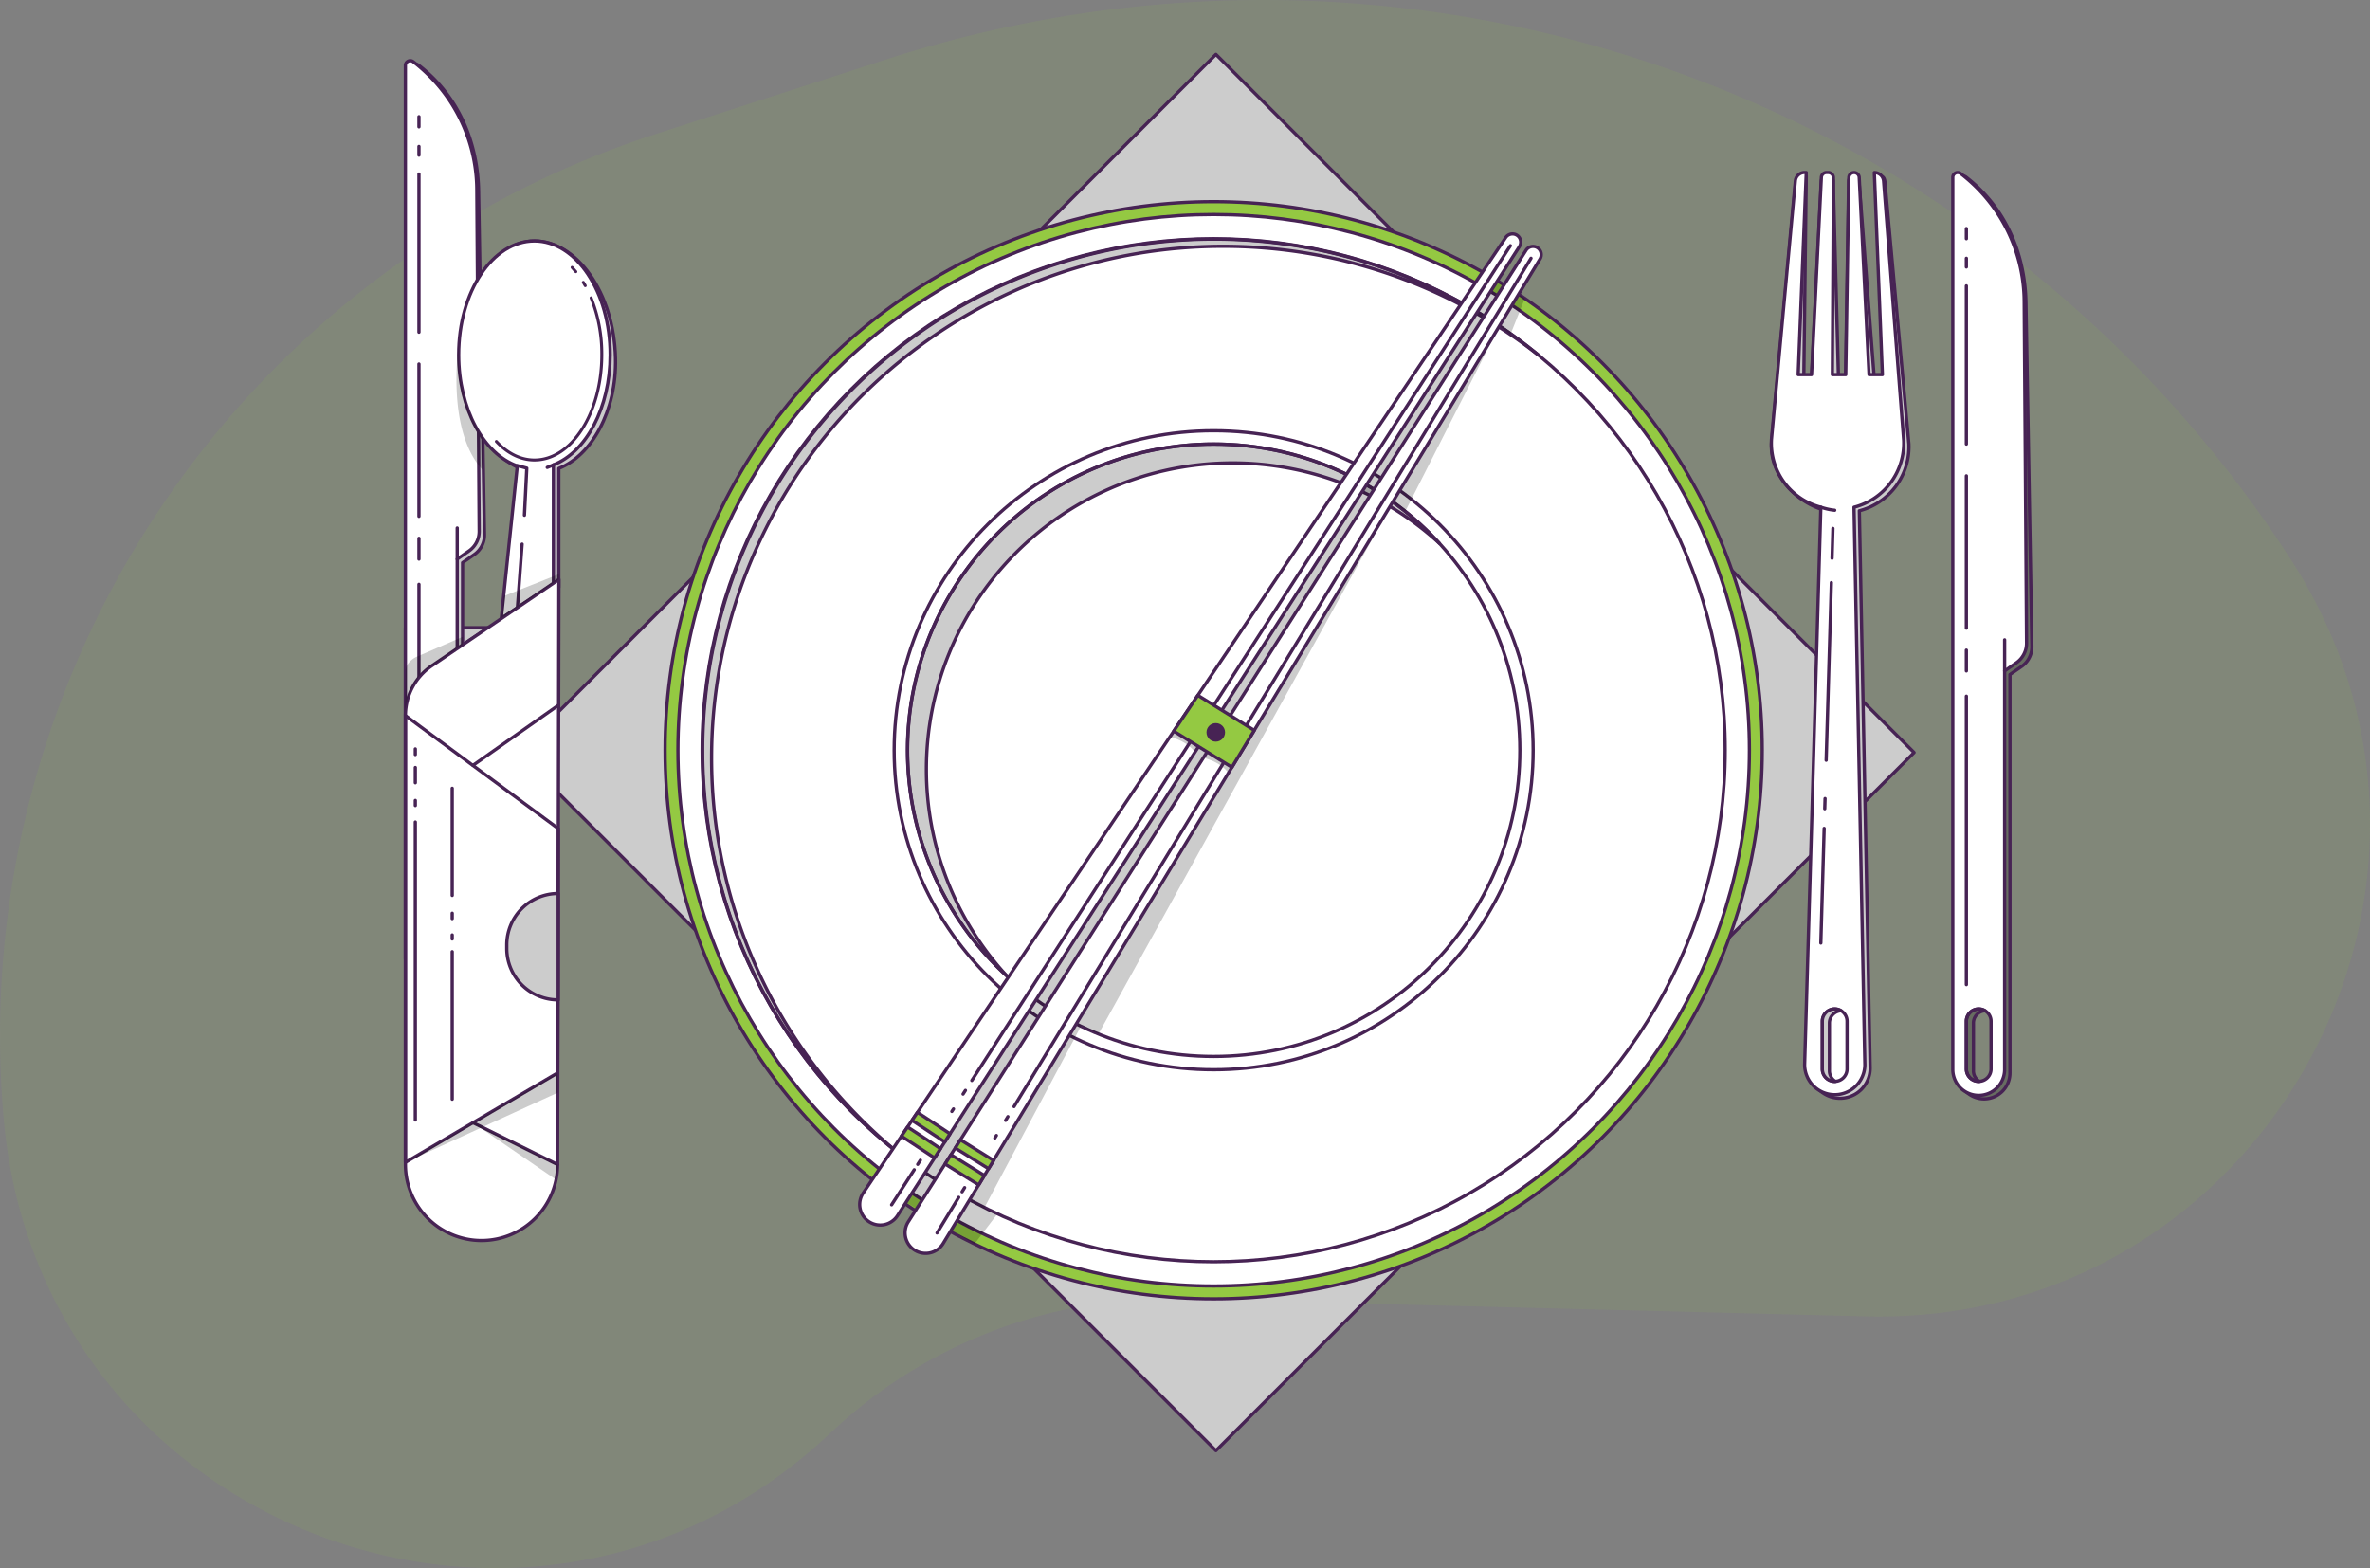 <svg xmlns="http://www.w3.org/2000/svg" viewBox="0 0 768.14 508.24"><rect x="0" y="0" width="768.14" height="508.24" fill="#808080" stroke="none"/><defs><style>.cls-1,.cls-5{fill:#94c942;}.cls-1{opacity:0.1;}.cls-1,.cls-3{isolation:isolate;}.cls-2{fill:#fff;}.cls-3{opacity:0.2;}.cls-4,.cls-6,.cls-8{fill:none;stroke:#472354;stroke-linecap:round;stroke-linejoin:round;}.cls-4{stroke-width:1.06px;}.cls-6{stroke-width:1.06px;}.cls-7{fill:#472354;}.cls-8{stroke-width:0.96px;}</style></defs><g id="Layer_2" data-name="Layer 2"><g id="Layer_1-2" data-name="Layer 1"><g id="_1July" data-name="1July"><path class="cls-1" d="M269.1,464.5h0A159.14,159.14,0,0,1,382.48,421l222.2,5.64c127.94,3.24,207.18-138.19,137.61-245.61h0a396.7,396.7,0,0,0-455-161.78L212.59,43.43A307.08,307.08,0,0,0,1.25,363.14h0C13.16,495.53,172.52,555.83,269.1,464.5Z"/><rect class="cls-2" x="234.09" y="83.9" width="320" height="320" transform="translate(-57.03 350.1) rotate(-45)"/><rect class="cls-3" x="234.09" y="83.9" width="320" height="320" transform="translate(-57.03 350.1) rotate(-45)"/><rect class="cls-4" x="234.09" y="83.9" width="320" height="320" transform="translate(-57.03 350.1) rotate(-45)"/><circle class="cls-5" cx="393.36" cy="243.16" r="177.8"/><circle class="cls-6" cx="393.36" cy="243.16" r="177.8"/><circle class="cls-2" cx="393.36" cy="243.16" r="173.64"/><circle class="cls-6" cx="393.36" cy="243.16" r="173.64"/><circle class="cls-6" cx="393.36" cy="243.16" r="165.79"/><path class="cls-3" d="M230.63,245.61A165.8,165.8,0,0,1,498.35,114.85,165.79,165.79,0,1,0,291.43,373.92,165.48,165.48,0,0,1,230.63,245.61Z"/><path class="cls-6" d="M230.63,245.61A165.8,165.8,0,0,1,498.35,114.85,165.79,165.79,0,1,0,291.43,373.92,165.48,165.48,0,0,1,230.63,245.61Z"/><circle class="cls-6" cx="393.36" cy="243.16" r="99.24"/><circle class="cls-6" cx="393.36" cy="243.16" r="103.55"/><path class="cls-3" d="M300.25,249.28a99.24,99.24,0,0,1,166.28-73.17,99.23,99.23,0,1,0-140.2,140.2A98.78,98.78,0,0,1,300.25,249.28Z"/><path class="cls-6" d="M300.25,249.28a99.24,99.24,0,0,1,166.28-73.17,99.23,99.23,0,1,0-140.2,140.2A98.78,98.78,0,0,1,300.25,249.28Z"/><polygon class="cls-3" points="494.22 96.71 489.54 108.42 485.98 105.64 455.45 165.75 451.41 162.67 356.02 335.12 350.49 332.35 319.06 391.4 322.95 393.84 315.82 403.2 286.92 385.59 483.09 89.63 494.22 96.71"/><path class="cls-2" d="M305.7,403,499.15,83.92a2.67,2.67,0,0,0-.87-3.65h0a2.67,2.67,0,0,0-3.66.83L294.39,396a6.65,6.65,0,0,0,2.1,9.22h0A6.65,6.65,0,0,0,305.7,403Z"/><path class="cls-3" d="M398.11,250.59s-1.64-3.26-8.07-5l1.19-1.88,8,5Z"/><path class="cls-6" d="M305.7,403,499.15,83.92a2.67,2.67,0,0,0-.87-3.65h0a2.67,2.67,0,0,0-3.66.83L294.39,396a6.65,6.65,0,0,0,2.1,9.22h0A6.65,6.65,0,0,0,305.7,403Z"/><line class="cls-6" x1="310.73" y1="388.07" x2="303.7" y2="399.61"/><line class="cls-6" x1="312.65" y1="384.92" x2="311.82" y2="386.27"/><line class="cls-6" x1="322.95" y1="368.02" x2="322.43" y2="368.86"/><line class="cls-6" x1="326.67" y1="361.91" x2="325.93" y2="363.13"/><line class="cls-6" x1="496.22" y1="83.71" x2="328.66" y2="358.65"/><polygon class="cls-5" points="306.31 377.27 317.21 384.04 319.06 380.99 308.22 374.26 306.31 377.27"/><polygon class="cls-5" points="320.4 378.79 309.61 372.09 311.29 369.43 322.03 376.1 320.4 378.79"/><polygon class="cls-6" points="306.31 377.27 317.21 384.04 319.06 380.99 308.22 374.26 306.31 377.27"/><polygon class="cls-6" points="320.4 378.79 309.61 372.09 311.29 369.43 322.03 376.1 320.4 378.79"/><path class="cls-2" d="M290.89,394,492.46,79.91a2.67,2.67,0,0,0-.78-3.67h0A2.68,2.68,0,0,0,488,77L279.77,386.67a6.65,6.65,0,0,0,1.87,9.28h0A6.65,6.65,0,0,0,290.89,394Z"/><path class="cls-3" d="M387.32,243.88s-1.72-3.31-8.32-5.17l1.2-1.88,8.28,5.14Z"/><path class="cls-6" d="M290.89,394,492.46,79.91a2.67,2.67,0,0,0-.78-3.67h0A2.68,2.68,0,0,0,488,77L279.77,386.67a6.65,6.65,0,0,0,1.87,9.28h0A6.65,6.65,0,0,0,290.89,394Z"/><line class="cls-6" x1="296.31" y1="379.13" x2="288.98" y2="390.49"/><line class="cls-6" x1="298.31" y1="376.03" x2="297.44" y2="377.37"/><line class="cls-6" x1="309.03" y1="359.41" x2="308.5" y2="360.23"/><line class="cls-6" x1="312.91" y1="353.4" x2="312.14" y2="354.6"/><line class="cls-6" x1="489.54" y1="79.63" x2="314.98" y2="350.19"/><polygon class="cls-5" points="292.17 368.23 302.89 375.28 304.82 372.28 294.16 365.27 292.17 368.23"/><polygon class="cls-5" points="306.21 370.11 295.59 363.13 297.35 360.52 307.91 367.46 306.21 370.11"/><polygon class="cls-6" points="292.17 368.23 302.89 375.28 304.82 372.28 294.16 365.27 292.17 368.23"/><polygon class="cls-6" points="306.21 370.11 295.59 363.13 297.35 360.52 307.91 367.46 306.21 370.11"/><polygon class="cls-5" points="406.52 236.72 388.24 225.36 380.42 236.98 399.27 248.68 406.52 236.72"/><polygon class="cls-6" points="406.52 236.72 388.24 225.36 380.42 236.98 399.27 248.68 406.52 236.72"/><circle class="cls-7" cx="394.04" cy="237.37" r="3.01"/><path class="cls-2" d="M131.4,231.92V203.45h26.82l-18.28,12.34S132,219.8,131.4,231.92Z"/><path class="cls-3" d="M131.4,231.92V203.45h26.82l-18.28,12.34S132,219.8,131.4,231.92Z"/><path class="cls-6" d="M131.4,231.92V203.45h26.82l-18.28,12.34S132,219.8,131.4,231.92Z"/><path class="cls-2" d="M155.11,62.51C155,46.29,148.54,31,135.67,21.14h0a1.58,1.58,0,0,0-2.55,1.26V311.51a8.4,8.4,0,1,0,16.8,0V182.36l3.8-2.64a7.7,7.7,0,0,0,3.31-6.38ZM143.8,310.23a4,4,0,0,1-8,0V294.77a4,4,0,0,1,8,0Z"/><path class="cls-3" d="M155.11,62.51C155,46.29,148.54,31,135.67,21.14h0a1.58,1.58,0,0,0-2.55,1.26V311.51a8.4,8.4,0,1,0,16.8,0V182.36l3.8-2.64a7.7,7.7,0,0,0,3.31-6.38ZM143.8,310.23a4,4,0,0,1-8,0V294.77a4,4,0,0,1,8,0Z"/><path class="cls-6" d="M153.72,179.72a7.7,7.7,0,0,0,3.31-6.38L155.12,62.52C155,46.3,148.55,31,135.68,21.15h0a1.58,1.58,0,0,0-2.55,1.26V311.52a8.4,8.4,0,0,0,8.4,8.4h0a8.4,8.4,0,0,0,8.4-8.4V182.36Z"/><path class="cls-2" d="M154.54,61.36A52.66,52.66,0,0,0,134,20h0a1.58,1.58,0,0,0-2.55,1.26V310.36a8.4,8.4,0,1,0,16.8,0V181.21l3.8-2.64a7.7,7.7,0,0,0,3.31-6.38ZM143.8,310.23a4,4,0,0,1-8,0V294.77a4,4,0,0,1,8,0Z"/><path class="cls-6" d="M152,178.57a7.7,7.7,0,0,0,3.31-6.38l-.77-110.82A52.66,52.66,0,0,0,133.94,20h0a1.58,1.58,0,0,0-2.55,1.26V310.37a8.4,8.4,0,0,0,8.4,8.4h0a8.4,8.4,0,0,0,8.4-8.4V181.21Z"/><line class="cls-6" x1="148.19" y1="181.21" x2="148.19" y2="171.13"/><line class="cls-6" x1="135.79" y1="41.12" x2="135.79" y2="37.82"/><line class="cls-6" x1="135.79" y1="50.29" x2="135.79" y2="47.46"/><polyline class="cls-6" points="135.79 107.67 135.79 103.36 135.79 56.4"/><polyline class="cls-6" points="135.79 167.35 135.79 149.53 135.79 117.98"/><polyline class="cls-6" points="135.79 181.21 135.79 178.66 135.79 174.47"/><line class="cls-6" x1="135.79" y1="282.87" x2="135.79" y2="189.39"/><path class="cls-6" d="M139.8,314.24h0a4,4,0,0,1-4-4V294.77a4,4,0,0,1,4-4h0a4,4,0,0,1,4,4v15.46A4,4,0,0,1,139.8,314.24Z"/><path class="cls-3" d="M138.08,310.8V295.34a4,4,0,0,1,3.79-4,4,4,0,0,0-6.09,3.43v15.46a4,4,0,0,0,4,4H140A4,4,0,0,1,138.08,310.8Z"/><path class="cls-6" d="M138.08,310.8V295.34a4,4,0,0,1,3.79-4,4,4,0,0,0-6.09,3.43v15.46a4,4,0,0,0,4,4H140A4,4,0,0,1,138.08,310.8Z"/><path class="cls-2" d="M199.49,116.1c-.5-21.43-12.71-38-26.27-38S150.4,95.72,150.4,116.1c0,17.53,8.13,32.19,19,36l-5.19,49.43,16.9-11.2V151.81C191.69,147.69,199.89,133.26,199.49,116.1Z"/><path class="cls-3" d="M199.49,116.1c-.5-21.43-12.71-38-26.27-38S150.4,95.72,150.4,116.1c0,17.53,8.13,32.19,19,36l-5.19,49.43,16.9-11.2V151.81C191.69,147.69,199.89,133.26,199.49,116.1Z"/><path class="cls-6" d="M199.49,116.1c-.5-21.43-12.71-38-26.27-38S150.4,95.72,150.4,116.1c0,17.53,8.13,32.19,19,36l-5.19,49.43,16.9-11.2V151.81C191.69,147.69,199.89,133.26,199.49,116.1Z"/><path class="cls-2" d="M197.76,115c0-20.38-11-36.9-24.55-36.9S148.66,94.57,148.66,115c0,17.53,8.13,32.19,19,36l-5.19,49.43,16.9-11.2V150.66C190,146.54,197.76,132.12,197.76,115Z"/><path class="cls-6" d="M197.76,115c0-20.38-11-36.9-24.55-36.9S148.66,94.57,148.66,115c0,17.53,8.13,32.19,19,36l-5.19,49.43,16.9-11.2V150.66C190,146.54,197.76,132.12,197.76,115Z"/><path class="cls-8" d="M186.64,88.06c-.4-.48-.8-.94-1.22-1.39"/><path class="cls-8" d="M189.69,92.59q-.3-.56-.63-1.08"/><path class="cls-8" d="M160.88,143.09c3.51,3.76,7.76,6,12.34,6,12.05,0,21.83-15.27,21.83-34.1a48.79,48.79,0,0,0-3.46-18.44"/><line class="cls-6" x1="179.41" y1="150.66" x2="177.37" y2="151.49"/><polyline class="cls-6" points="167.7 150.91 170.74 151.73 169.97 167"/><line class="cls-6" x1="169.22" y1="176.35" x2="167.7" y2="196.9"/><path class="cls-2" d="M618.68,143.85,611,59.8c-.12-1.55-.26-2.74-1.82-2.74h0l2.61,65.49h-4.33l-4.94-63.89a1.68,1.68,0,0,0-1.68-1.6h0a1.69,1.69,0,0,0-1.69,1.66l-1,63.83h-2.28l-1.7-63.8a1.68,1.68,0,0,0-1.69-1.7H592a1.67,1.67,0,0,0-1.68,1.6l-3.18,63.89h-2.51l.79-65.49h-.53a3,3,0,0,0-3,2.7l-7.74,83.78c-.62,10.44,8.09,19.49,17.73,22l-5.26,180.63a9.76,9.76,0,1,0,19.52.08l-3.51-180.69A21.42,21.42,0,0,0,618.68,143.85Z"/><path class="cls-3" d="M618.68,143.85,611,59.8c-.12-1.55-.26-2.74-1.82-2.74l2.61,65.49h-4.33l-4.94-63.89a1.69,1.69,0,0,0-3.37.06l-1,63.83h-2.28l-1.7-63.8a1.68,1.68,0,0,0-1.69-1.7H592a1.67,1.67,0,0,0-1.68,1.6l-3.18,63.89h-2.51l.79-65.49h-.53a3,3,0,0,0-3,2.7l-7.74,83.78c-.62,10.44,8.09,19.49,17.73,22l-5.26,180.63a9.76,9.76,0,1,0,19.52.08l-3.51-180.69A21.42,21.42,0,0,0,618.68,143.85Zm-20,202.63a4,4,0,0,1-8,0V331a4,4,0,0,1,8,0Z"/><path class="cls-3" d="M656.64,98.76c-.12-16.22-6.57-31.49-19.44-41.37h0a1.58,1.58,0,0,0-2.55,1.26V347.76a8.4,8.4,0,0,0,16.8,0V218.61l3.8-2.64a7.7,7.7,0,0,0,3.31-6.38ZM645.33,346.48a4,4,0,1,1-8,0V331a4,4,0,1,1,8,0Z"/><path class="cls-6" d="M655.24,216a7.7,7.7,0,0,0,3.31-6.38L656.64,98.77c-.12-16.22-6.57-31.49-19.44-41.37h0a1.58,1.58,0,0,0-2.55,1.26V347.77a8.4,8.4,0,0,0,8.4,8.4h0a8.4,8.4,0,0,0,8.4-8.4V218.61Z"/><path class="cls-6" d="M618.68,143.85,611,59.8c-.12-1.55-.26-2.74-1.82-2.74h0l2.61,65.49h-4.33l-4.94-63.89a1.68,1.68,0,0,0-1.68-1.6h0a1.69,1.69,0,0,0-1.69,1.66l-1,63.83h-2.28l-1.7-63.8a1.68,1.68,0,0,0-1.69-1.7H592a1.67,1.67,0,0,0-1.68,1.6l-3.18,63.89h-2.51l.79-65.49h-.53a3,3,0,0,0-3,2.7l-7.74,83.78c-.62,10.44,8.09,19.49,17.73,22l-5.26,180.63a9.76,9.76,0,1,0,19.52.08l-3.51-180.69A21.42,21.42,0,0,0,618.68,143.85Z"/><path class="cls-2" d="M181.15,187.8l-41.21,28a19.51,19.51,0,0,0-8.54,16.13V377.4a24.66,24.66,0,0,0,24.66,24.66h0a24.66,24.66,0,0,0,24.66-24.61Z"/><path class="cls-6" d="M181.15,187.8l-41.21,28a19.51,19.51,0,0,0-8.54,16.13V377.4a24.66,24.66,0,0,0,24.66,24.66h0a24.66,24.66,0,0,0,24.66-24.61Z"/><polygon class="cls-6" points="131.4 231.92 180.97 268.57 180.75 347.73 131.4 376.74 131.4 231.92"/><path class="cls-2" d="M180.91,324.07h0V289.59h0a16.66,16.66,0,0,0-16.66,16.66v1.16A16.66,16.66,0,0,0,180.91,324.07Z"/><path class="cls-3" d="M180.91,324.07h0V289.59h0a16.66,16.66,0,0,0-16.66,16.66v1.16A16.66,16.66,0,0,0,180.91,324.07Z"/><path class="cls-6" d="M180.91,324.07h0V289.59h0a16.66,16.66,0,0,0-16.66,16.66v1.16A16.66,16.66,0,0,0,180.91,324.07Z"/><line class="cls-6" x1="153.3" y1="248.05" x2="181.06" y2="228.52"/><line class="cls-6" x1="134.61" y1="266.43" x2="134.61" y2="363"/><line class="cls-6" x1="134.61" y1="259.43" x2="134.61" y2="261.09"/><polyline class="cls-6" points="134.61 248.75 134.61 250.66 134.61 253.71"/><line class="cls-6" x1="134.61" y1="242.73" x2="134.61" y2="244.55"/><polyline class="cls-6" points="146.57 308.46 146.57 309.82 146.57 356.26"/><line class="cls-6" x1="146.57" y1="303.03" x2="146.57" y2="304.33"/><line class="cls-6" x1="146.57" y1="295.99" x2="146.57" y2="297.72"/><line class="cls-6" x1="146.57" y1="255.49" x2="146.57" y2="290.22"/><line class="cls-6" x1="153.3" y1="363.87" x2="180.73" y2="377.45"/><polygon class="cls-3" points="131.4 376.74 180.78 354.13 180.75 347.73 131.4 376.74"/><path class="cls-3" d="M153.3,363.87l26.93,18.47s1.05-4,.5-4.88Z"/><path class="cls-2" d="M656.06,97.61a52.66,52.66,0,0,0-20.59-41.37h0a1.58,1.58,0,0,0-2.55,1.26V346.61a8.4,8.4,0,1,0,16.8,0V217.46l3.8-2.64a7.7,7.7,0,0,0,3.31-6.38ZM645.33,346.48a4,4,0,1,1-8,0V331a4,4,0,1,1,8,0Z"/><path class="cls-2" d="M617,142.71l-6.51-84.05a3,3,0,0,0-3-2.74l2.61,65.49h-4.33l-3.18-63.89a1.69,1.69,0,0,0-3.37.06l-1,63.83h-4.33l.34-63.8a1.68,1.68,0,0,0-1.69-1.7H592a1.67,1.67,0,0,0-1.68,1.6l-3.18,63.89h-4.33l2.61-65.49h-.53a3,3,0,0,0-3,2.7l-7.74,83.78a21.42,21.42,0,0,0,16,22L584.9,345a9.76,9.76,0,1,0,19.52.08L600.91,164.4A21.43,21.43,0,0,0,617,142.71ZM598.65,346.48a4,4,0,0,1-8,0V331a4,4,0,0,1,8,0Z"/><path class="cls-6" d="M653.52,214.82a7.7,7.7,0,0,0,3.31-6.38l-.77-110.82a52.66,52.66,0,0,0-20.59-41.37h0a1.58,1.58,0,0,0-2.55,1.26V346.62a8.4,8.4,0,0,0,8.4,8.4h0a8.4,8.4,0,0,0,8.4-8.4V217.46Z"/><line class="cls-6" x1="649.72" y1="217.46" x2="649.72" y2="207.38"/><path class="cls-6" d="M617,142.71l-6.51-84.05a3,3,0,0,0-3-2.74h0l2.61,65.49h-4.33l-3.18-63.89a1.68,1.68,0,0,0-1.68-1.6h0a1.69,1.69,0,0,0-1.69,1.66l-1,63.83h-4.33l.34-63.8a1.68,1.68,0,0,0-1.69-1.7H592a1.68,1.68,0,0,0-1.68,1.6l-3.18,63.89h-4.33l2.61-65.49h-.53a3,3,0,0,0-3,2.7l-7.74,83.78a21.42,21.42,0,0,0,16,22L584.9,345a9.76,9.76,0,1,0,19.52.08L600.91,164.4A21.43,21.43,0,0,0,617,142.71Z"/><line class="cls-6" x1="637.32" y1="77.37" x2="637.32" y2="74.07"/><line class="cls-6" x1="637.32" y1="86.54" x2="637.32" y2="83.71"/><polyline class="cls-6" points="637.32 143.92 637.32 139.61 637.32 92.65"/><polyline class="cls-6" points="637.32 203.59 637.32 185.78 637.32 154.23"/><polyline class="cls-6" points="637.32 217.46 637.32 214.91 637.32 210.72"/><line class="cls-6" x1="637.32" y1="319.12" x2="637.32" y2="225.64"/><path class="cls-6" d="M641.32,350.48h0a4,4,0,0,1-4-4V331a4,4,0,0,1,4-4h0a4,4,0,0,1,4,4v15.46A4,4,0,0,1,641.32,350.48Z"/><path class="cls-6" d="M594.65,350.48h0a4,4,0,0,1-4-4V331a4,4,0,0,1,4-4h0a4,4,0,0,1,4,4v15.46A4,4,0,0,1,594.65,350.48Z"/><path class="cls-6" d="M590.15,164.38a20.23,20.23,0,0,0,4.5,1"/><line class="cls-6" x1="591.23" y1="268.48" x2="590.15" y2="305.64"/><line class="cls-6" x1="591.52" y1="258.82" x2="591.42" y2="262.12"/><line class="cls-6" x1="593.56" y1="188.84" x2="591.88" y2="246.4"/><line class="cls-6" x1="594.07" y1="171.27" x2="593.79" y2="180.94"/><path class="cls-3" d="M639.61,347.05V331.59a4,4,0,0,1,3.79-4,4,4,0,0,0-6.09,3.43v15.46a4,4,0,0,0,4,4h.22A4,4,0,0,1,639.61,347.05Z"/><path class="cls-6" d="M639.61,347.05V331.59a4,4,0,0,1,3.79-4,4,4,0,0,0-6.09,3.43v15.46a4,4,0,0,0,4,4h.22A4,4,0,0,1,639.61,347.05Z"/><path class="cls-2" d="M592.93,347.05V331.59a4,4,0,0,1,3.79-4,4,4,0,0,0-6.09,3.43v15.46a4,4,0,0,0,4,4h.22A4,4,0,0,1,592.93,347.05Z"/><path class="cls-3" d="M592.93,347.05V331.59a4,4,0,0,1,3.79-4,4,4,0,0,0-6.09,3.43v15.46a4,4,0,0,0,4,4h.22A4,4,0,0,1,592.93,347.05Z"/><path class="cls-6" d="M592.93,347.05V331.59a4,4,0,0,1,3.79-4,4,4,0,0,0-6.09,3.43v15.46a4,4,0,0,0,4,4h.22A4,4,0,0,1,592.93,347.05Z"/><polygon class="cls-3" points="163.27 193.2 181.15 186.08 181.15 187.8 162.52 200.33 163.27 193.2"/><path class="cls-3" d="M149.92,206.41l-14.71,6.39a7.08,7.08,0,0,0-2.77,2.09,4.46,4.46,0,0,0-1,2.49s-.2,13.41-.2,13.41.88-10.21,8-14.46c2.3-1.59,10.73-7.32,10.73-7.32v-2.6Z"/><path class="cls-3" d="M148.91,109.81s-5,29.38,7.75,42.75V142.19A49.56,49.56,0,0,1,148.91,109.81Z"/></g></g></g></svg>